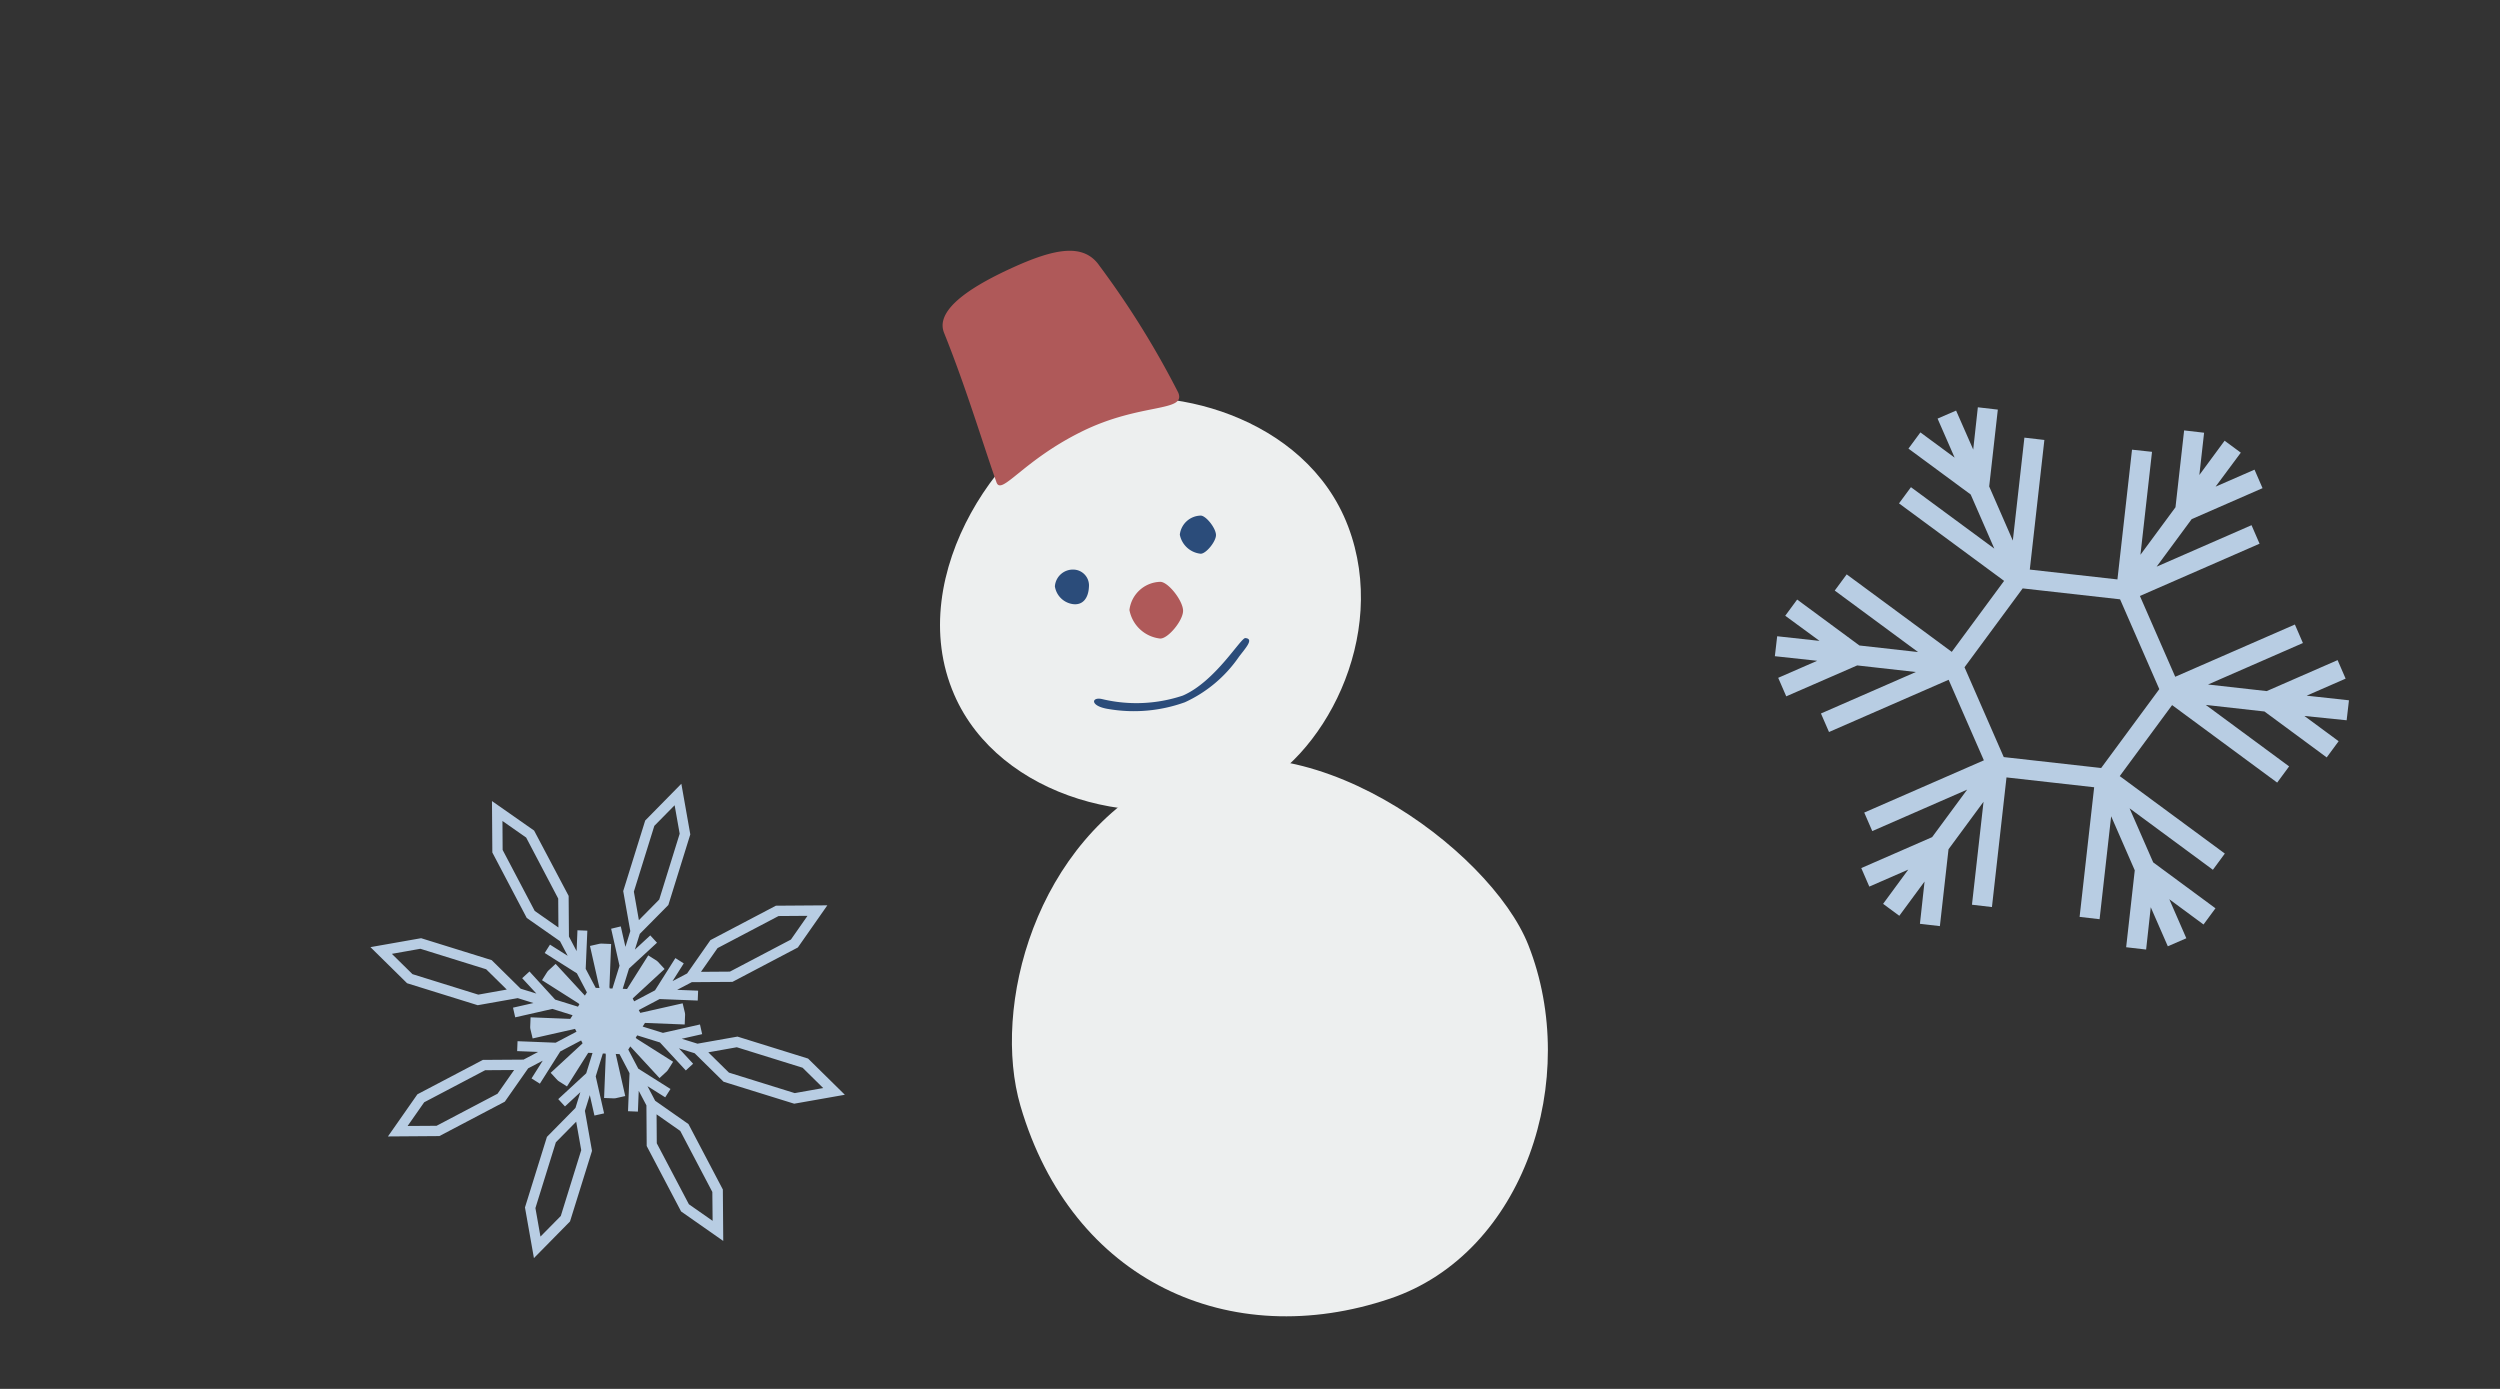 <svg xmlns="http://www.w3.org/2000/svg" xmlns:xlink="http://www.w3.org/1999/xlink" width="108" height="60" viewBox="0 0 108 60">
  <rect x="0" y="0" width="108" height="60" fill="#333333" stroke="none"/>
  <defs>
    <clipPath id="clip-path">
      <rect id="Rectangle_3862" data-name="Rectangle 3862" width="23.045" height="47.488" fill="none"/>
    </clipPath>
  </defs>
  <g id="Group_6719" data-name="Group 6719" transform="translate(10587 11568)">
    <rect id="Rectangle_4052" data-name="Rectangle 4052" width="108" height="60" transform="translate(-10587 -11568)" fill="#fff" opacity="0"/>
    <g id="Group_6460" data-name="Group 6460" transform="matrix(-0.951, 0.309, -0.309, -0.951, -10517.036, -11515.121)">
      <g id="Group_6459" data-name="Group 6459" transform="translate(0 0)" clip-path="url(#clip-path)">
        <path id="Path_15651" data-name="Path 15651" d="M7.726.034C4.23.335-.241,4.519.01,9.626c.253,5.136,5.6,8.421,9.111,8.483,3.578.064,9.873-4.419,9.319-10.151C17.976,3.146,12.591-.385,7.726.034" transform="translate(1.828 22.665)" fill="#edefef"/>
        <path id="Path_15652" data-name="Path 15652" d="M.022,12.686C.3,17.131,6.2,25.389,12.57,24.472s10.338-7.195,10.468-11.625C23.27,4.954,17.719-.088,10.417,0,4.286.076-.364,6.5.022,12.686" transform="translate(0 0)" fill="#edefef"/>
        <path id="Path_15653" data-name="Path 15653" d="M6.818,1.245c.416.261.635-.115-.144-.5A6.5,6.5,0,0,0,3.468.015,5.726,5.726,0,0,0,.651,1.153c-.39.276-.882.537-.53.69C.28,1.95,1.923.463,3.465.317a6.334,6.334,0,0,1,3.352.928" transform="translate(7.425 27.227)" fill="#2b4c7a"/>
        <path id="Path_15654" data-name="Path 15654" d="M1.449,1.036A.915.915,0,0,0,.985.086C.566-.143.226.109.058.558a.685.685,0,0,0,.313.88.781.781,0,0,0,1.077-.4" transform="translate(13.238 32.704)" fill="#2b4c7a"/>
        <path id="Path_15655" data-name="Path 15655" d="M1.5,1.075A1.022,1.022,0,0,0,.9.011C.687-.068.1.306.018.579c-.087.29.163.946.379,1a.927.927,0,0,0,1.1-.5" transform="translate(7.363 33.124)" fill="#2b4c7a"/>
        <path id="Path_15656" data-name="Path 15656" d="M8.666.183c.044,1.839-.016,4.3.158,6.844C8.9,8.181,6.781,8.6,5.147,8.787,3.106,9.02,1.878,8.841,1.542,7.7A38.171,38.171,0,0,1,0,1.444c-.078-.933,1.672.1,4.5-.316C7.3.718,8.651-.447,8.666.183" transform="translate(7.032 38.612)" fill="#af5959"/>
        <path id="Path_15657" data-name="Path 15657" d="M2.222,1.6A1.518,1.518,0,0,0,1.341.016C1.021-.1.148.454.026.86-.1,1.29.269,2.265.59,2.348A1.378,1.378,0,0,0,2.222,1.6" transform="translate(9.717 30.174)" fill="#af5959"/>
      </g>
    </g>
    <path id="Path_15673" data-name="Path 15673" d="M352.536,100.684l-3.05-.949-1.727.306-.681-.212.882-.2-.094-.418-1.6.363-.876-.272.1-.158,1.716.068.017-.428-.006-.068-.1-.419-1.816.41h-.017l-.062-.119.9-.475,1.647.065.017-.427-.906-.036.632-.332,1.756-.012,2.826-1.486,1.274-1.821-2.223.016-2.827,1.486-1.008,1.441-.63.332.485-.767-.362-.229-.88,1.393-.9.475-.063-.12.009-.014,1.368-1.263-.291-.315-.053-.045-.362-.228-.917,1.452-.186-.008.272-.875,1.209-1.116-.291-.316-.665.614.212-.679L346.5,94.05l.948-3.05-.387-2.188L345.5,90.4l-.95,3.049.306,1.73-.211.679-.2-.883-.417.1.362,1.6-.306.984-.117-.005-.013-.058.074-1.861-.427-.018-.07.007-.417.095.41,1.817h0l-.163-.006-.432-.822L343,95.159l-.427-.017-.037.9-.331-.63-.013-1.755L340.7,90.834l-1.82-1.274.016,2.222,1.486,2.827,1.438,1.005.331.631-.765-.483-.228.361,1.391.879.432.822-.087.139h0l-1.264-1.369-.315.29-.045.053-.228.362,1.575,1,.04.043-.062.1-.985-.306L340.5,96.922l-.315.29.614.664-.679-.21-1.252-1.234-3.049-.948-2.189.386,1.583,1.56,3.051.949,1.728-.306.68.212-.883.2.095.418,1.606-.364.873.272-.1.159-1.715-.068-.017.427.006.069.1.417,1.816-.41h.017l.062.119-.9.475-1.647-.065-.017.428.906.036-.631.332-1.756.012-2.828,1.486-1.273,1.821,2.222-.016,2.827-1.486,1.008-1.44.631-.332-.485.767.361.228.881-1.393.9-.475.063.12-.009.014-1.368,1.264.29.315.053.044.361.229.917-1.452.186.008-.272.876-1.209,1.116.291.316.664-.615-.211.68-1.232,1.25-.949,3.049.387,2.188,1.559-1.583.95-3.049-.307-1.728.212-.68.2.882.417-.094-.362-1.6.307-.985.116,0,.013.059-.074,1.861.427.017.069-.006.418-.095-.411-1.818v0l.164.007.432.823-.065,1.644.427.017.036-.9.332.631.012,1.755,1.486,2.827,1.821,1.274-.017-2.222-1.486-2.827-1.439-1.008-.331-.63.766.483.228-.361-1.392-.879-.432-.822.087-.138,0,0,1.263,1.368.315-.29.044-.054.228-.361-1.574-.995-.041-.045.063-.1.983.306,1.118,1.21.315-.291-.613-.664.679.211,1.251,1.232,3.05.948,2.188-.386Zm-.025-6.166-.716,1.025-2.636,1.385-1.251.009.717-1.025,2.635-1.385Zm-5.74-4.777.218,1.23-.883,2.843-.879.89-.217-1.231.884-2.842Zm-10.984,6.2,2.842.885.891.877-1.231.219-2.843-.885-.891-.877Zm-.551,7.655.716-1.024,2.634-1.385,1.251-.009-.717,1.025-2.634,1.385Zm5.739,4.778-.218-1.231.883-2.842.878-.89.218,1.23-.883,2.843ZM339.333,90.42l1.024.716,1.385,2.636.009,1.25-1.024-.716-1.386-2.635Zm9.079,17.275-1.025-.717L346,104.344l-.009-1.251,1.024.718,1.385,2.635Zm1.045-7.5,2.842.885.891.878-1.231.218-2.842-.885-.891-.877Z" transform="translate(-10904.627 -11622.954)" fill="#b8cde3"/>
    <path id="Path_15672" data-name="Path 15672" d="M83.272,41.27l.1-.863-1.828-.2,1.684-.736-.347-.8-3.062,1.338-2.536-.284,4.1-1.792-.347-.8-5.169,2.257L74.341,35.9l5.169-2.258-.347-.8-4.1,1.792,1.514-2.053,3.062-1.338-.347-.8-1.683.735L78.7,29.709l-.7-.516-1.091,1.481.205-1.826-.863-.1-.373,3.32-1.514,2.053.5-4.448L74,29.58l-.63,5.605-3.786-.425.63-5.6-.863-.1-.5,4.448-1.021-2.339.373-3.32-.863-.1-.2,1.826L66.4,27.891l-.8.347.737,1.686-1.479-1.09-.516.7,2.689,1.983,1.021,2.338L64.45,31.2l-.516.7,4.54,3.348-2.261,3.066-4.539-3.347-.516.7,3.6,2.656-2.534-.284-2.69-1.984-.515.7L60.5,37.84l-1.829-.2-.1.862L60.4,38.7l-1.685.736.348.8L62.128,38.9l2.534.285-4.1,1.792.348.8,5.168-2.257L67.6,43l-5.168,2.257.347.8,4.1-1.792-1.514,2.053-3.061,1.337.347.8,1.684-.735L63.247,49.2l.7.516,1.091-1.48-.2,1.826.862.1.373-3.32,1.513-2.053-.5,4.449.863.1.629-5.6,3.787.425-.629,5.6.863.1.5-4.447,1.02,2.336-.372,3.322.863.1.2-1.827.737,1.686.8-.346-.736-1.686,1.478,1.091.516-.7-2.69-1.984-1.021-2.336,3.6,2.656.516-.7-4.54-3.347,2.262-3.067,4.539,3.348.516-.7-3.6-2.656,2.535.284,2.689,1.984.515-.7-1.479-1.091ZM72.667,43.332l-4.208-.472-1.695-3.88,2.513-3.407,4.207.472,1.695,3.88Z" transform="translate(-10568.897 -11578.154)" fill="#b8cde3"/>
  </g>
</svg>
